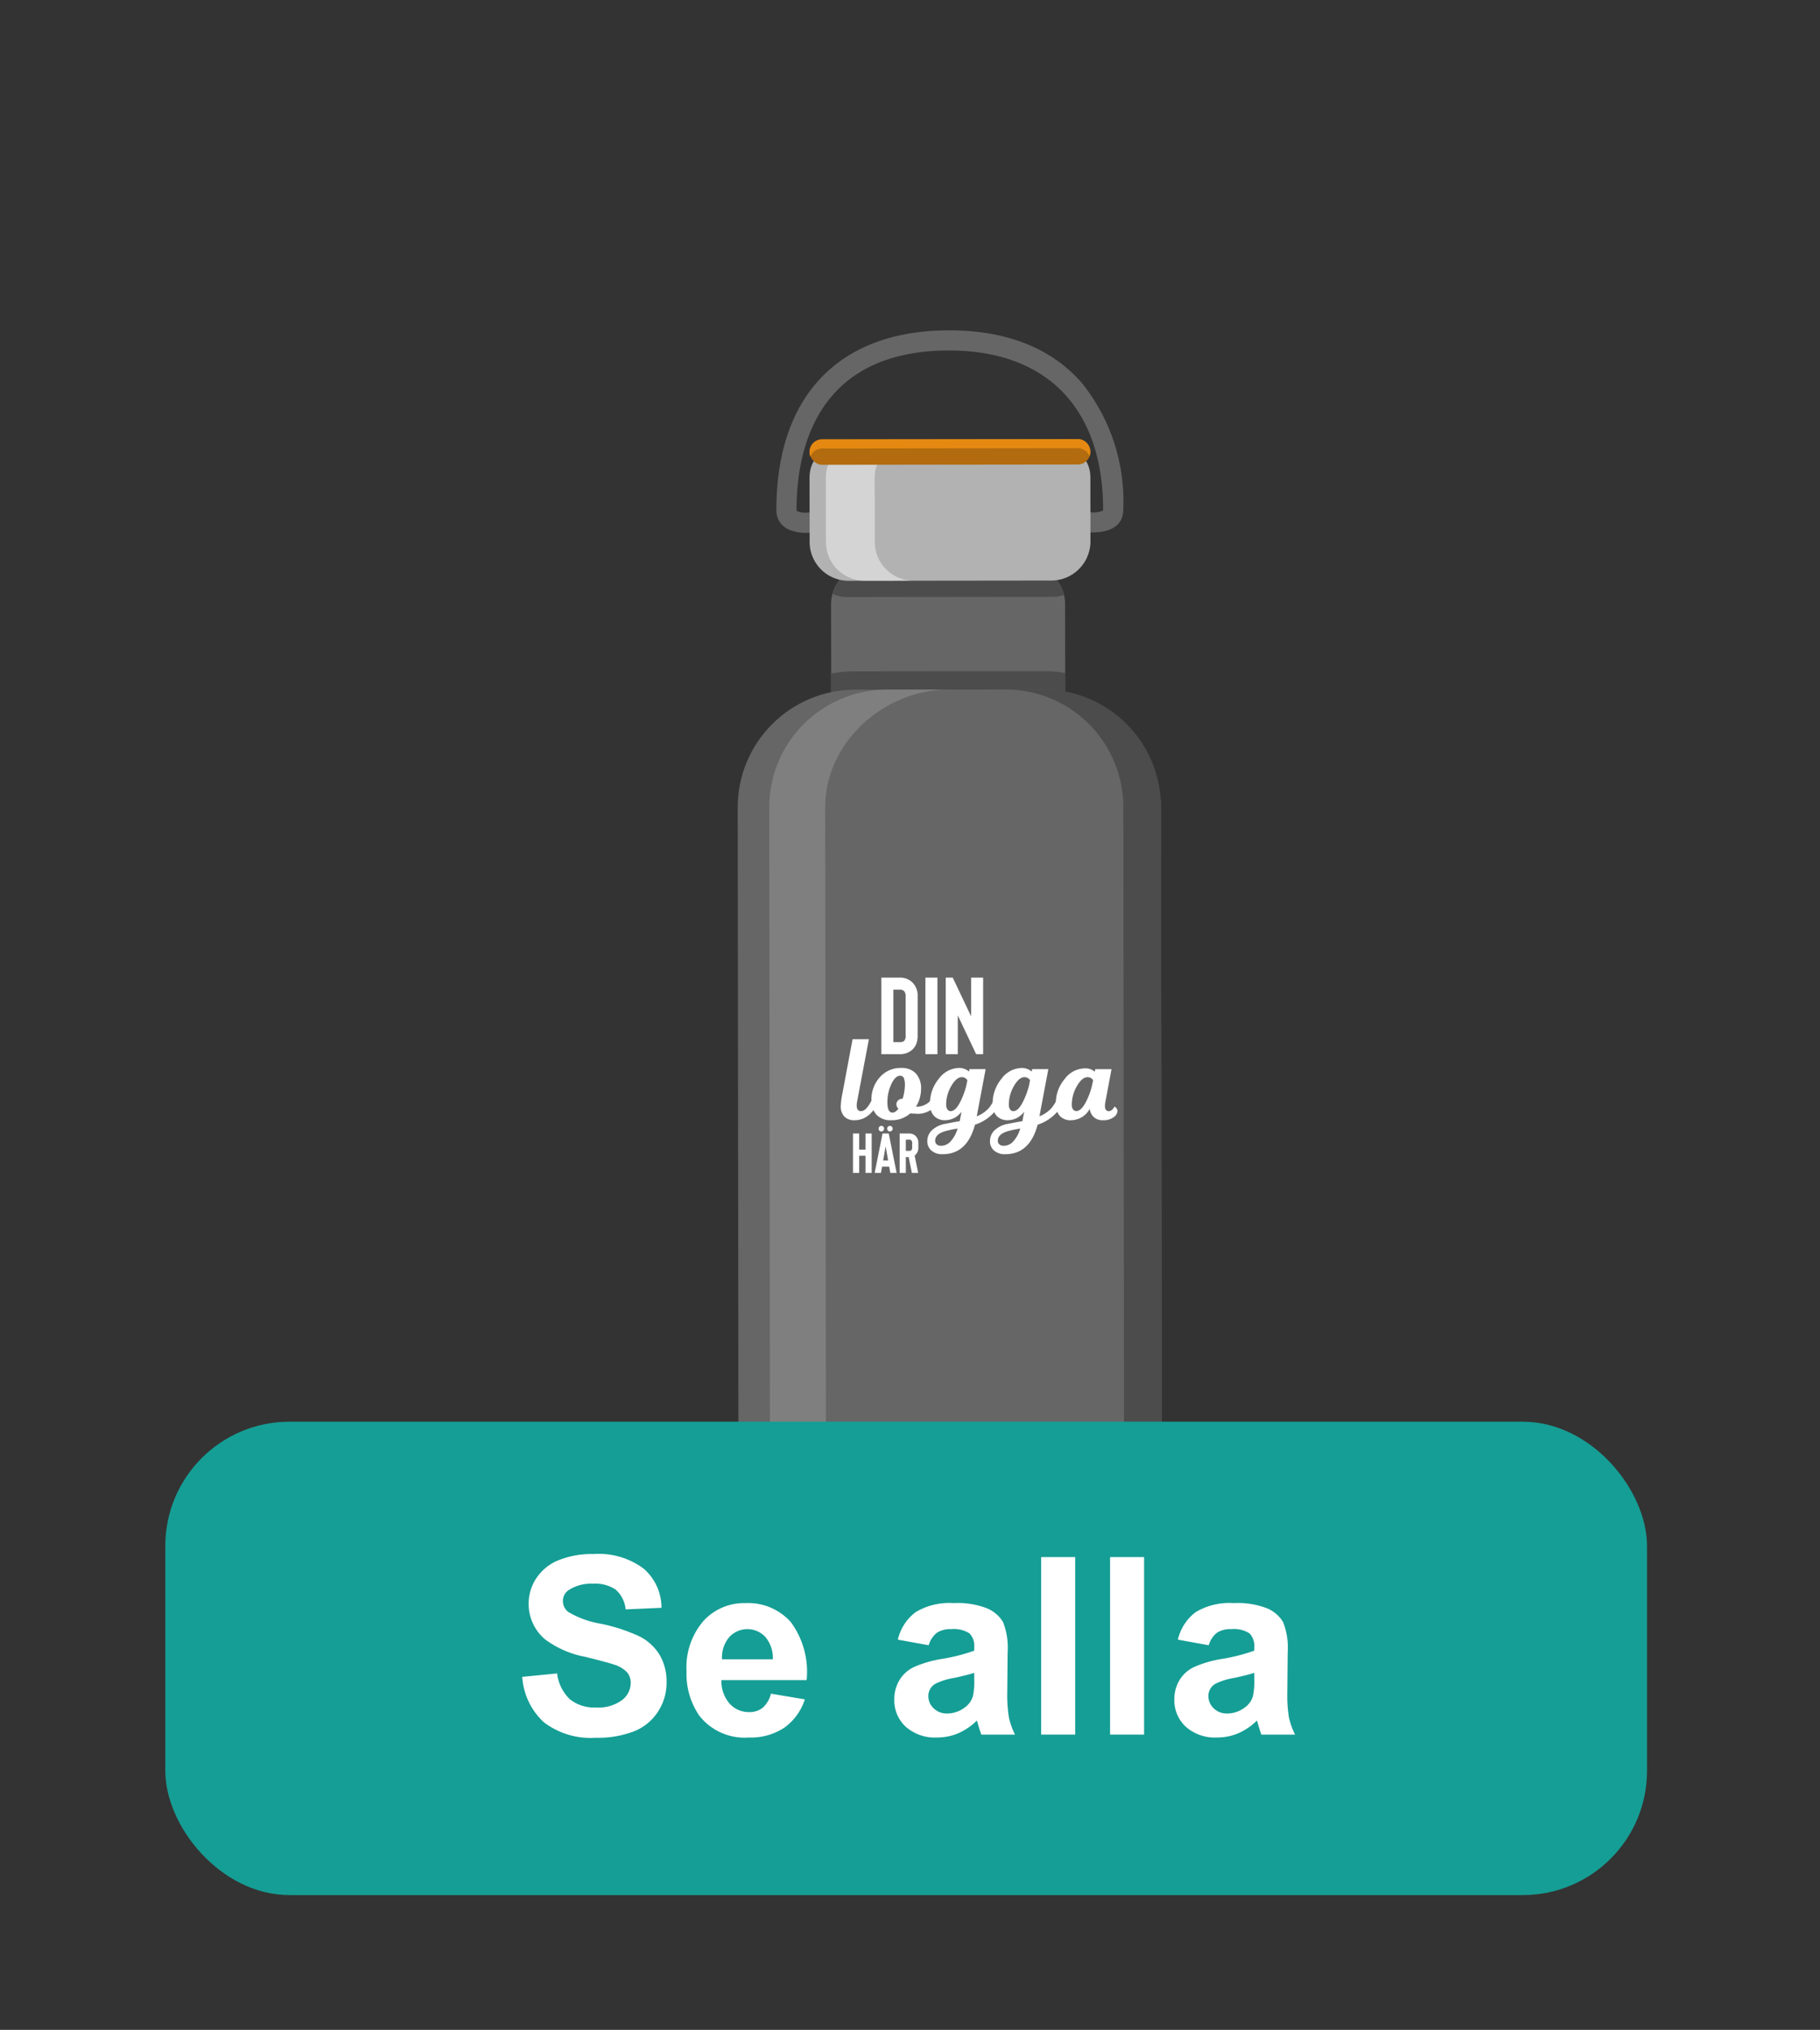 <svg xmlns="http://www.w3.org/2000/svg" xmlns:xlink="http://www.w3.org/1999/xlink" viewBox="0 0 139 155">
  <rect x="0" y="0" width="139" height="155" fill="#333333" stroke="none"/>
  <defs>
    <symbol id="button" data-name="button" viewBox="0 0 59.024 14.027">
      <g>
        <path d="M0,9.376l2.664-.259a3.247,3.247,0,0,0,.975,1.97,2.951,2.951,0,0,0,1.984.629,3.048,3.048,0,0,0,1.993-.56,1.664,1.664,0,0,0,.67-1.308,1.236,1.236,0,0,0-.282-.818,2.252,2.252,0,0,0-.985-.587q-.481-.167-2.192-.592A7.428,7.428,0,0,1,1.739,6.51,3.527,3.527,0,0,1,.49,3.782a3.484,3.484,0,0,1,.587-1.938A3.67,3.67,0,0,1,2.77.472,6.781,6.781,0,0,1,5.438,0,5.723,5.723,0,0,1,9.28,1.119a3.947,3.947,0,0,1,1.355,2.986l-2.737.12a2.328,2.328,0,0,0-.753-1.503A2.763,2.763,0,0,0,5.41,2.266a3.123,3.123,0,0,0-1.868.49.985.985,0,0,0-.435.841,1.04,1.04,0,0,0,.407.823,7.19,7.19,0,0,0,2.515.906,13.278,13.278,0,0,1,2.955.976A3.808,3.808,0,0,1,10.482,7.68a4.029,4.029,0,0,1,.541,2.159,3.993,3.993,0,0,1-.647,2.182,3.88,3.88,0,0,1-1.831,1.513,7.692,7.692,0,0,1-2.95.494A5.869,5.869,0,0,1,1.646,12.839,5.168,5.168,0,0,1,0,9.376Z" style="fill: #fff"/>
        <path d="M18.994,10.661l2.589.436a4.243,4.243,0,0,1-1.577,2.168,4.633,4.633,0,0,1-2.695.744A4.393,4.393,0,0,1,13.519,12.335a5.623,5.623,0,0,1-.971-3.384A5.424,5.424,0,0,1,13.824,5.127a4.206,4.206,0,0,1,3.228-1.382A4.36,4.36,0,0,1,20.51,5.192,6.404,6.404,0,0,1,21.721,9.626h-6.51a2.63,2.63,0,0,0,.629,1.799,1.965,1.965,0,0,0,1.498.643,1.592,1.592,0,0,0,1.026-.333A2.055,2.055,0,0,0,18.994,10.661Zm.148-2.626A2.503,2.503,0,0,0,18.559,6.32a1.876,1.876,0,0,0-2.756.032,2.397,2.397,0,0,0-.545,1.683Z" style="fill: #fff"/>
        <path d="M31.043,6.963l-2.358-.426a3.675,3.675,0,0,1,1.368-2.108,5.012,5.012,0,0,1,2.885-.684,6.218,6.218,0,0,1,2.589.411,2.585,2.585,0,0,1,1.197,1.045,5.355,5.355,0,0,1,.347,2.326L37.044,10.56a10.553,10.553,0,0,0,.125,1.91,5.566,5.566,0,0,0,.467,1.317H35.065q-.102-.259-.25-.768-.065-.232-.093-.305a4.682,4.682,0,0,1-1.424.971,4.077,4.077,0,0,1-1.618.323,3.35,3.35,0,0,1-2.391-.822,2.736,2.736,0,0,1-.874-2.081,2.793,2.793,0,0,1,.398-1.484,2.588,2.588,0,0,1,1.114-.998,8.704,8.704,0,0,1,2.066-.606A14.111,14.111,0,0,0,34.52,7.379V7.12a1.347,1.347,0,0,0-.37-1.068,2.216,2.216,0,0,0-1.397-.318,1.859,1.859,0,0,0-1.081.273A1.891,1.891,0,0,0,31.043,6.963ZM34.52,9.071q-.499.165-1.581.398a4.745,4.745,0,0,0-1.415.453,1.083,1.083,0,0,0-.509.915,1.274,1.274,0,0,0,.407.943,1.419,1.419,0,0,0,1.036.397,2.247,2.247,0,0,0,1.341-.462,1.627,1.627,0,0,0,.62-.86,5.117,5.117,0,0,0,.102-1.267Z" style="fill: #fff"/>
        <path d="M52.431,6.963l-2.358-.426a3.675,3.675,0,0,1,1.368-2.108,5.012,5.012,0,0,1,2.885-.684,6.218,6.218,0,0,1,2.589.411,2.585,2.585,0,0,1,1.197,1.045A5.357,5.357,0,0,1,58.46,7.527L58.432,10.56a10.565,10.565,0,0,0,.124,1.91,5.567,5.567,0,0,0,.467,1.317H56.453q-.102-.259-.249-.768-.065-.232-.093-.305a4.681,4.681,0,0,1-1.424.971,4.077,4.077,0,0,1-1.618.323,3.35,3.35,0,0,1-2.391-.822,2.736,2.736,0,0,1-.874-2.081,2.794,2.794,0,0,1,.398-1.484,2.589,2.589,0,0,1,1.114-.998,8.702,8.702,0,0,1,2.066-.606,14.111,14.111,0,0,0,2.525-.638V7.12a1.347,1.347,0,0,0-.37-1.068,2.216,2.216,0,0,0-1.397-.318,1.859,1.859,0,0,0-1.081.273A1.891,1.891,0,0,0,52.431,6.963Zm3.477,2.108q-.499.165-1.581.398a4.745,4.745,0,0,0-1.415.453,1.083,1.083,0,0,0-.509.915,1.274,1.274,0,0,0,.407.943,1.419,1.419,0,0,0,1.036.397,2.247,2.247,0,0,0,1.341-.462,1.626,1.626,0,0,0,.62-.86,5.122,5.122,0,0,0,.102-1.267Z" style="fill: #fff"/>
        <path d="M39.633,13.787V.231h2.598V13.787Z" style="fill: #fff"/>
        <path d="M44.895,13.787V.231h2.598V13.787Z" style="fill: #fff"/>
      </g>
    </symbol>
    <symbol id="your_logo_onder_elkaar_wit" data-name="your logo onder elkaar wit" viewBox="0 0 26.221 18.501">
      <g>
        <path d="M1.123,5.835H2.669L1.555,11.728a1.878,1.878,0,0,0-.041.385q0,.537.411.536.663,0,1.364-1.873l.572.335q-.883,2.4-2.548,2.4a1.266,1.266,0,0,1-.984-.364A1.408,1.408,0,0,1,0,12.164a8.394,8.394,0,0,1,.171-1.246Z" style="fill: #fff"/>
        <path d="M8.928,10.817l.01-.04.571.335-.01.04a2.244,2.244,0,0,1-2.487,1.732c-.107,0-.247-.007-.421-.021a2.649,2.649,0,0,1-1.806.649A1.842,1.842,0,0,1,3.4,13.005a1.954,1.954,0,0,1-.491-1.418A3.116,3.116,0,0,1,3.696,9.45a2.588,2.588,0,0,1,2.031-.891,1.811,1.811,0,0,1,1.399.527,2.069,2.069,0,0,1,.487,1.459,3.177,3.177,0,0,1-.482,1.68A1.744,1.744,0,0,0,8.928,10.817ZM4.915,12.791c.173,0,.358-.124.551-.374a.577.577,0,0,1-.19-.406.485.485,0,0,1,.175-.39.631.631,0,0,1,.416-.147A4.761,4.761,0,0,0,6.079,10.24a1.867,1.867,0,0,0-.1-.729.364.364,0,0,0-.361-.213q-.442,0-.818.784A4.016,4.016,0,0,0,4.423,11.84C4.423,12.475,4.587,12.791,4.915,12.791Z" style="fill: #fff"/>
        <path d="M14.876,10.776l.572.335a4.157,4.157,0,0,1-2.729,2.825q-.742,2.795-3.07,2.795a1.52,1.52,0,0,1-1.058-.349,1.146,1.146,0,0,1-.386-.887,1.404,1.404,0,0,1,.447-1.042,2.424,2.424,0,0,1,1.249-.598q.953-.193,1.374-.253l.171-.902a1.928,1.928,0,0,1-1.535.81,1.393,1.393,0,0,1-1.073-.41,1.58,1.58,0,0,1-.381-1.119,3.653,3.653,0,0,1,.843-2.405,2.448,2.448,0,0,1,1.906-1.018,1.413,1.413,0,0,1,.953.344l.041-.233H13.733L12.89,13.136a2.912,2.912,0,0,0,1.199-.841A5.335,5.335,0,0,0,14.876,10.776ZM9.52,15.931a1.226,1.226,0,0,0,.897-.42A3.045,3.045,0,0,0,11.074,14.3a9.309,9.309,0,0,0-1.113.233q-1.013.273-1.013.921a.445.445,0,0,0,.145.344A.618.618,0,0,0,9.52,15.931Zm.903-3.282q.4,0,.797-.678a7.258,7.258,0,0,0,.687-1.762l.091-.476a.452.452,0,0,0-.07-.111.583.583,0,0,0-.175-.126.589.589,0,0,0-.276-.066q-.522,0-1.003.841a3.497,3.497,0,0,0-.482,1.762.79.79,0,0,0,.115.446A.363.363,0,0,0,10.423,12.65Z" style="fill: #fff"/>
        <path d="M20.814,10.776l.572.335a4.157,4.157,0,0,1-2.729,2.825q-.742,2.795-3.07,2.795a1.52,1.52,0,0,1-1.058-.349,1.146,1.146,0,0,1-.386-.887,1.404,1.404,0,0,1,.447-1.042,2.424,2.424,0,0,1,1.249-.598q.953-.193,1.374-.253l.171-.902a1.928,1.928,0,0,1-1.535.81,1.393,1.393,0,0,1-1.073-.41,1.58,1.58,0,0,1-.381-1.119,3.653,3.653,0,0,1,.843-2.405A2.448,2.448,0,0,1,17.143,8.559a1.414,1.414,0,0,1,.953.344l.041-.233h1.535l-.843,4.466a2.912,2.912,0,0,0,1.199-.841A5.335,5.335,0,0,0,20.814,10.776Zm-5.356,5.155a1.226,1.226,0,0,0,.897-.42A3.045,3.045,0,0,0,17.012,14.3a9.309,9.309,0,0,0-1.113.233q-1.013.273-1.013.921a.446.446,0,0,0,.145.344A.618.618,0,0,0,15.458,15.931Zm.903-3.282q.4,0,.797-.678a7.258,7.258,0,0,0,.687-1.762l.091-.476a.452.452,0,0,0-.07-.111.583.583,0,0,0-.175-.126.589.589,0,0,0-.276-.066q-.522,0-1.003.841a3.496,3.496,0,0,0-.482,1.762.79.79,0,0,0,.115.446A.363.363,0,0,0,16.361,12.65Z" style="fill: #fff"/>
        <path d="M26.221,12.63a.772.772,0,0,1-.366.603,1.634,1.634,0,0,1-1.008.279,1.225,1.225,0,0,1-.858-.288,1.306,1.306,0,0,1-.396-.785,2.049,2.049,0,0,1-1.766,1.074,1.364,1.364,0,0,1-1.073-.415,1.672,1.672,0,0,1-.371-1.155,3.533,3.533,0,0,1,.838-2.339,2.417,2.417,0,0,1,1.87-1.003,1.339,1.339,0,0,1,.984.314l.04-.243H25.66l-.572,3.058a2.704,2.704,0,0,0-.051.425c0,.331.121.496.362.496a.442.442,0,0,0,.286-.111.857.857,0,0,0,.195-.213l.051-.111A.491.491,0,0,1,26.221,12.63Zm-2.829-3.2q-.522,0-1.008.841a3.47,3.47,0,0,0-.487,1.762.727.727,0,0,0,.12.456.39.39,0,0,0,.322.152q.391,0,.798-.683a6.67,6.67,0,0,0,.677-1.747l.101-.476a.456.456,0,0,0-.07-.111.583.583,0,0,0-.175-.126A.589.589,0,0,0,23.392,9.43Z" style="fill: #fff"/>
      </g>
      <g>
        <path d="M5.569,7.252H3.85V0h1.719A1.692,1.692,0,0,1,6.771.435a1.741,1.741,0,0,1,.518,1.347V5.511a2.147,2.147,0,0,1-.124.756,1.542,1.542,0,0,1-.405.58A1.705,1.705,0,0,1,5.569,7.252Zm-.58-1.139h.58a.642.642,0,0,0,.435-.114.628.628,0,0,0,.145-.487V1.782a.715.715,0,0,0-.155-.518.61.61,0,0,0-.425-.124h-.58Z" style="fill: #fff"/>
        <path d="M9.163,7.252H8.024V0h1.139Z" style="fill: #fff"/>
        <path d="M13.494,7.252h-.663l-1.74-3.678V7.252h-1.14V0h.663l1.74,3.667V0h1.14Z" style="fill: #fff"/>
      </g>
      <g>
        <path d="M2.933,14.768v3.734H2.346V16.88H1.749v1.621H1.162V14.768h.587v1.526h.597V14.768Z" style="fill: #fff"/>
        <path d="M4.592,17.909H3.92l-.107.592H3.216l.747-3.734h.587l.747,3.734H4.698Zm-.925-3.411a.261.261,0,0,0,.445-.184.258.258,0,0,0-.077-.19.258.258,0,0,0-.368,0,.257.257,0,0,0-.077.19A.251.251,0,0,0,3.666,14.498Zm.824,2.824-.235-1.339-.235,1.339ZM4.477,14.498a.261.261,0,0,0,.445-.184.259.259,0,0,0-.077-.19.258.258,0,0,0-.368,0,.258.258,0,0,0-.077.19A.251.251,0,0,0,4.477,14.498Z" style="fill: #fff"/>
        <path d="M7.338,18.501H6.741l-.304-1.499H6.17v1.499H5.584V14.768H6.469a.871.871,0,0,1,.619.224.896.896,0,0,1,.267.694v.4a.903.903,0,0,1-.267.699.573.573,0,0,1-.086.069ZM6.768,15.685a.368.368,0,0,0-.08-.267.314.314,0,0,0-.219-.064H6.17v1.062H6.469a.315.315,0,0,0,.219-.064.356.356,0,0,0,.08-.267Z" style="fill: #fff"/>
      </g>
    </symbol>
  </defs>
  <g id="Laag_1" data-name="Laag 1">
    <g>
      <path d="M66.43,43.174H78.396A2.954,2.954,0,0,1,81.35,46.128v8.08a2.954,2.954,0,0,1-2.954,2.954H66.43a2.954,2.954,0,0,1-2.954-2.954v-8.08A2.954,2.954,0,0,1,66.43,43.174Z" transform="translate(-0.058 0.084) rotate(-0.066)" style="fill: #666"/>
      <path d="M79.683,51.247l-14.383.017a9.578,9.578,0,0,0-1.823.17l.003,2.773a2.985,2.985,0,0,0,2.982,2.962l11.943-.014a2.962,2.962,0,0,0,2.948-2.969L81.351,51.39A9.022,9.022,0,0,0,79.683,51.247Z" style="fill: #4c4c4c"/>
      <rect x="56.376" y="52.654" width="32.327" height="78.563" rx="8.989" transform="translate(-0.106 0.084) rotate(-0.066)" style="fill: #666"/>
      <path d="M79.668,52.646l-2.875.003a8.989,8.989,0,0,1,9,8.979l.07,60.584a8.989,8.989,0,0,1-8.979,9l2.875-.003a8.989,8.989,0,0,0,8.979-9l-.07-60.584A8.989,8.989,0,0,0,79.668,52.646Z" style="fill: #4c4c4c"/>
      <path d="M63.094,122.239l-.07-60.584c-.006-4.965,4.48-8.995,9.445-9l-4.74.005a8.989,8.989,0,0,0-8.979,9l.07,60.584a8.989,8.989,0,0,0,9,8.979l4.74-.005C67.595,131.223,63.1,127.204,63.094,122.239Z" style="fill: #7f7f7f"/>
      <path d="M63.596,45.361a2.935,2.935,0,0,0,1.185.231l15.539-.018a2.939,2.939,0,0,0,.95-.143A2.94,2.94,0,0,0,78.39,43.167l-11.943.014A2.941,2.941,0,0,0,63.596,45.361Z" style="fill: #4c4c4c"/>
      <path d="M83.362,40.66a28.792,28.792,0,0,1-3.489-.351,52.984,52.984,0,0,0-7.394-.623,52.043,52.043,0,0,0-7.367.643,27.871,27.871,0,0,1-3.418.357,3.213,3.213,0,0,1-1.578-.31,1.574,1.574,0,0,1-.82-1.439c-.01-8.704,4.789-13.703,13.167-13.712,4.421-.005,7.847,1.354,10.18,4.04A14.464,14.464,0,0,1,85.79,38.905C85.79,39.704,85.37,40.657,83.362,40.66ZM72.477,38.144a54.274,54.274,0,0,1,7.604.637,28.078,28.078,0,0,0,3.279.337,1.676,1.676,0,0,0,.882-.136.327.327,0,0,0,.007-.076c-.009-7.725-4.304-12.151-11.785-12.142-10.13.012-11.633,7.63-11.628,12.169a.336.336,0,0,0,.008.082,1.629,1.629,0,0,0,.848.128,27.187,27.187,0,0,0,3.205-.342A53.318,53.318,0,0,1,72.477,38.144Z" style="fill: #666"/>
      <path d="M83.282,41.342a2.993,2.993,0,0,1-2.965,2.989l-15.539.018a2.97,2.97,0,0,1-2.944-2.982l-.006-4.88c-.002-1.631,1.307-2.55,2.938-2.551l15.539-.018c1.631-.002,2.969.913,2.971,2.545Z" style="fill: #b2b2b2"/>
      <path d="M66.808,41.361l-.006-4.88C66.8,34.85,68.109,33.932,69.74,33.93l-3.73.004c-1.631.002-2.94.92-2.938,2.551l.006,4.88a2.97,2.97,0,0,0,2.944,2.982l3.73-.004A2.97,2.97,0,0,1,66.808,41.361Z" style="fill: #f5f5f5;opacity: 0.52"/>
      <rect x="61.827" y="33.538" width="21.447" height="1.943" rx="0.963" transform="translate(-0.04 0.084) rotate(-0.066)" style="fill: #b26b0e"/>
      <path d="M82.31,33.527l-19.521.023a.963.963,0,0,0-.962.964V34.53a.958.958,0,0,0,.064.341.963.963,0,0,1,.899-.623l19.521-.023a.963.963,0,0,1,.9.621.958.958,0,0,0,.063-.342v-.016A.963.963,0,0,0,82.31,33.527Z" style="fill: #e58912"/>
    </g>
    <rect x="12.625" y="108.562" width="113.164" height="36.149" rx="9.488" style="fill: #159e95"/>
    <use width="59.024" height="14.027" transform="translate(39.885 118.669)" xlink:href="#button"/>
    <use width="26.221" height="18.501" transform="translate(64.209 74.652) scale(0.806)" xlink:href="#your_logo_onder_elkaar_wit"/>
  </g>
</svg>
